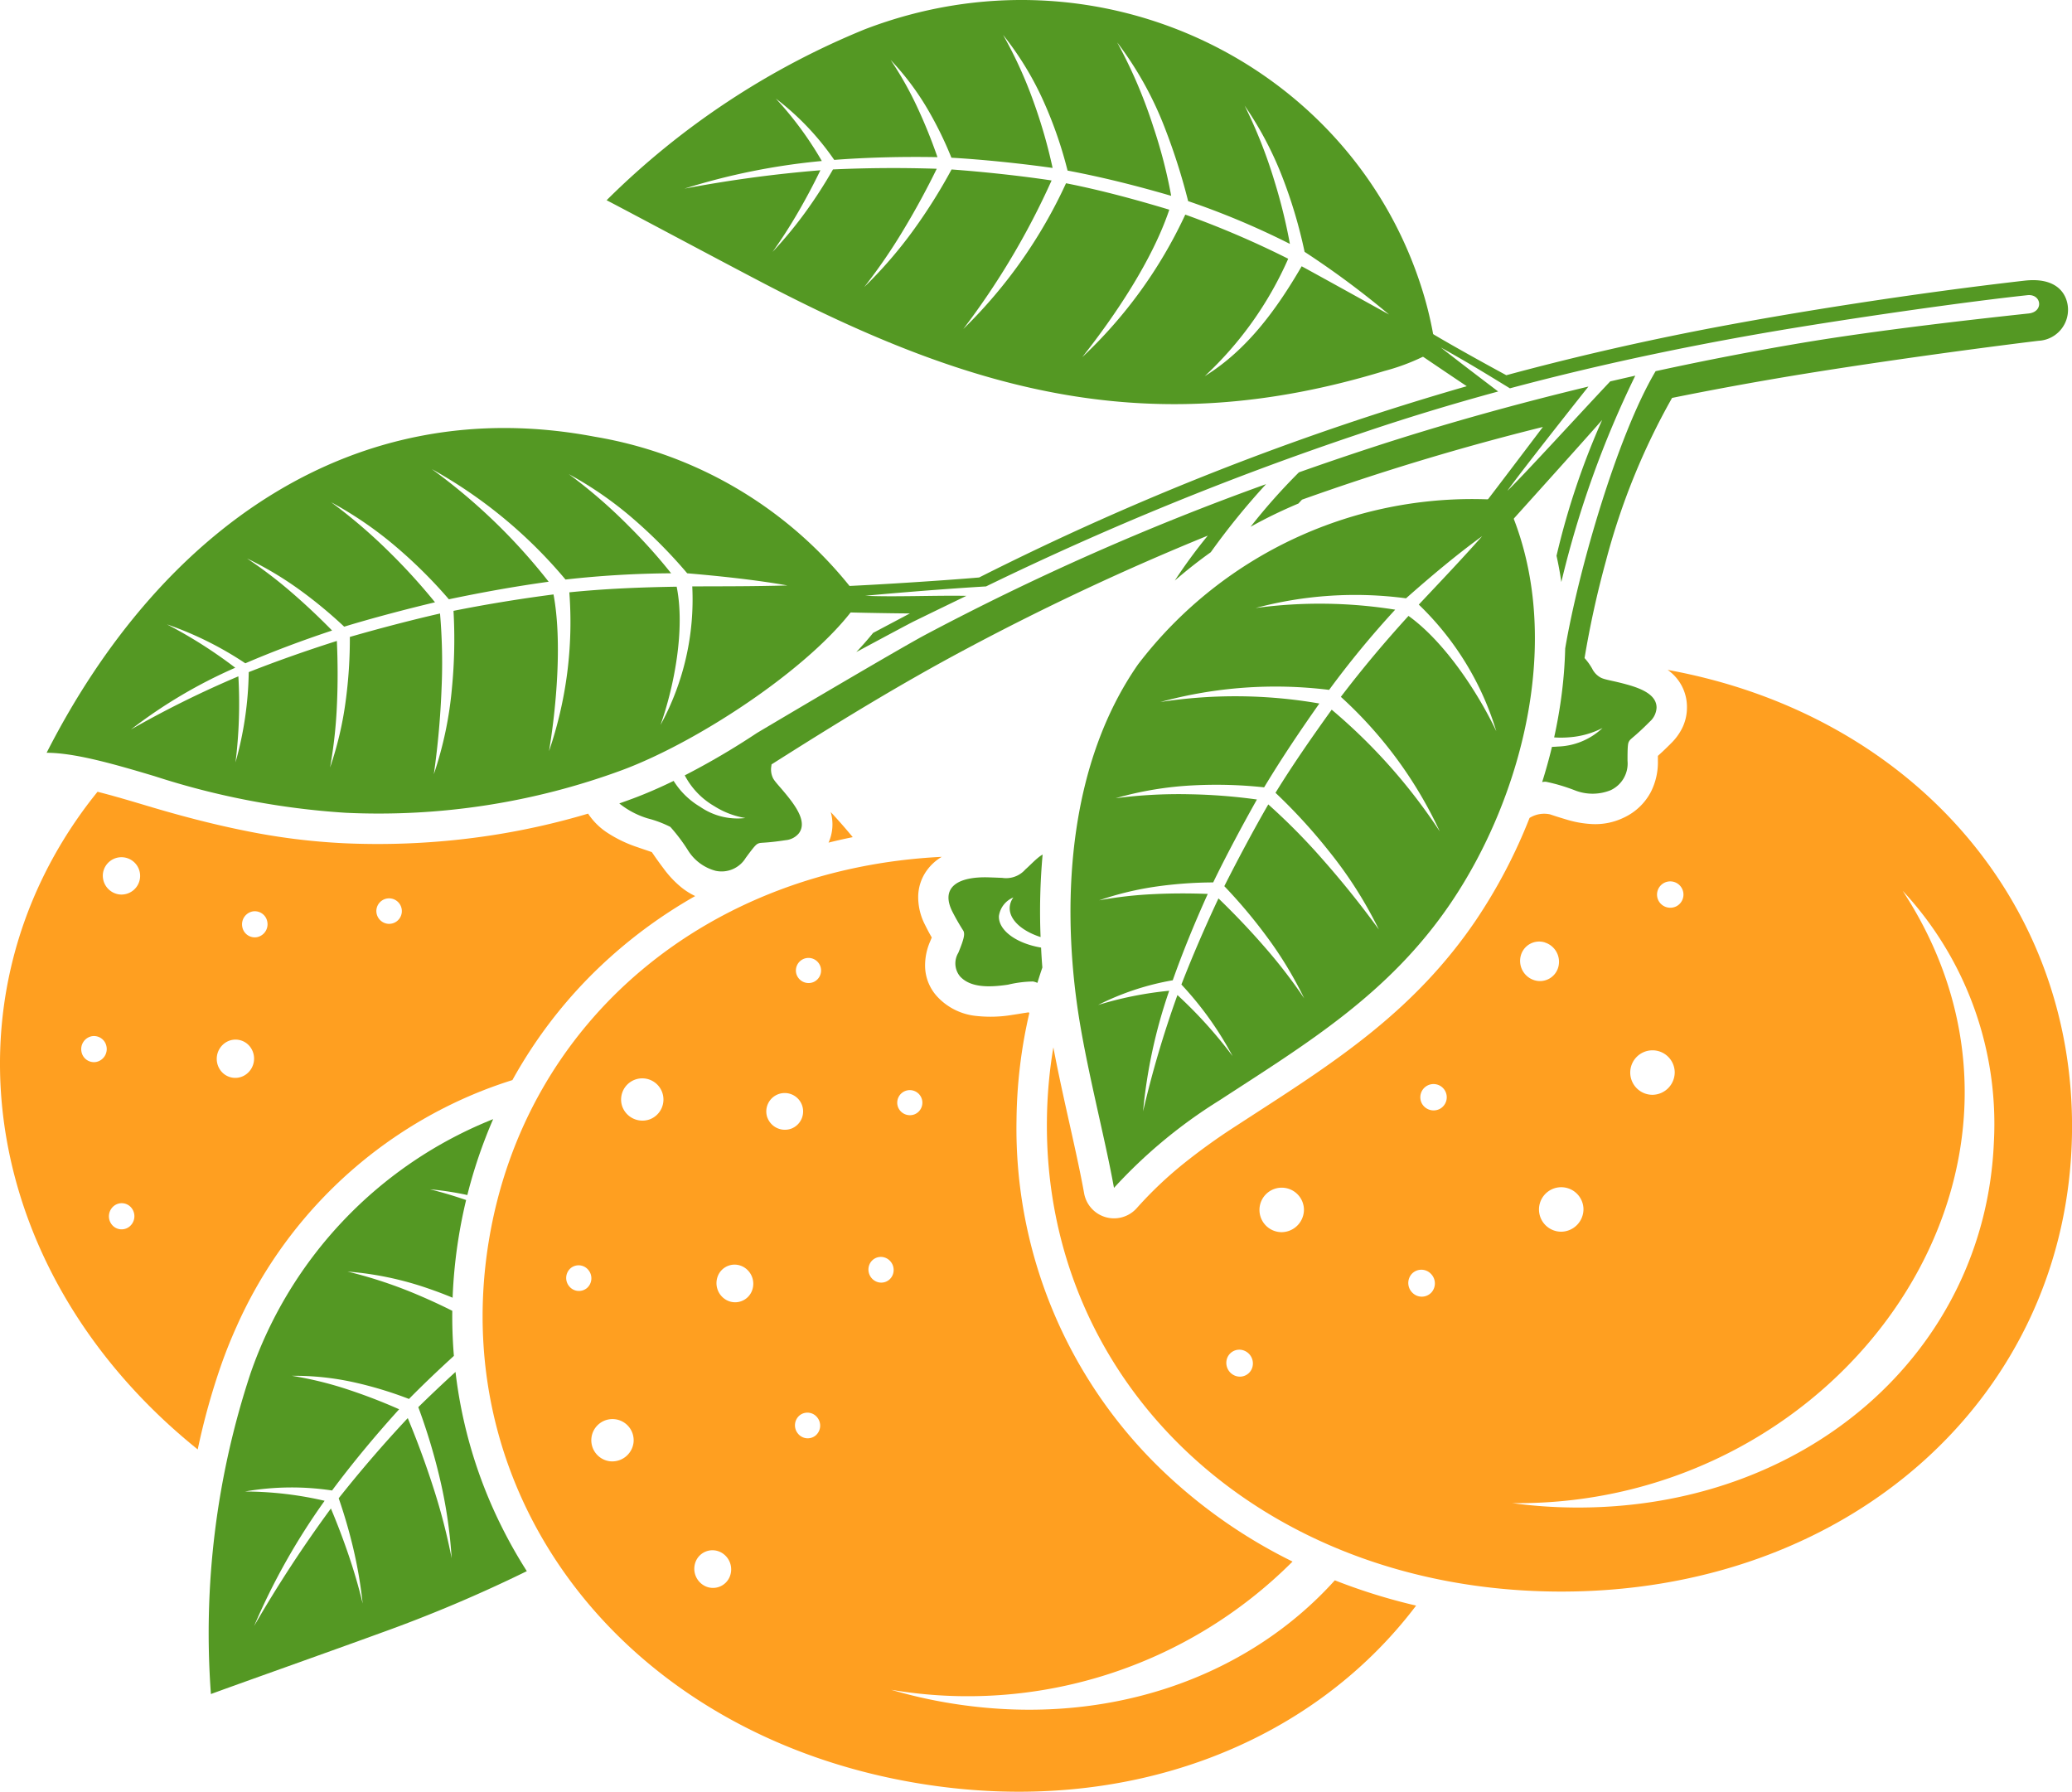 <svg xmlns="http://www.w3.org/2000/svg" width="161.061" height="139.263" viewBox="0 0 161.061 139.263">
  <defs>
    <style>
      .cls-1 {
        fill: #ff9f20;
      }

      .cls-1, .cls-2 {
        fill-rule: evenodd;
      }

      .cls-2 {
        fill: #549823;
      }
    </style>
  </defs>
  <g id="グループ_9284" data-name="グループ 9284" transform="translate(-2760.7 -2769.647)">
    <path id="パス_894" data-name="パス 894" class="cls-1" d="M2768.286,3175.513c-.231.286-.461.576-.686.872-11.742,15.49-8.224,36.832,8.47,50.251a53.207,53.207,0,0,1,1.867-6.69q.524-1.47,1.146-2.847a35,35,0,0,1,18.324-18.025q1.533-.648,3.123-1.146.692-1.252,1.475-2.44a36.582,36.582,0,0,1,4.8-5.864,37.746,37.746,0,0,1,5.961-4.8q.966-.628,1.974-1.2a5.373,5.373,0,0,1-1.08-.678,7.948,7.948,0,0,1-1.376-1.46c-.438-.581-.665-.912-.837-1.163l-.081-.115c-.1-.035-.293-.1-.443-.153-.192-.064-.414-.138-.671-.229a10.018,10.018,0,0,1-2.438-1.187,5.184,5.184,0,0,1-1.4-1.422,56.252,56.252,0,0,1-7.478,1.682,58.268,58.268,0,0,1-11.45.622,50.366,50.366,0,0,1-7.794-.984c-2.587-.521-5.1-1.189-7.63-1.948-1.3-.389-2.581-.767-3.773-1.069Zm.418,6.342a1.451,1.451,0,1,1,1.272,1.643,1.469,1.469,0,0,1-1.272-1.643Zm-.513,14.661a.986.986,0,0,1-1.159-.8,1.021,1.021,0,0,1,.787-1.193.986.986,0,0,1,1.159.8,1.022,1.022,0,0,1-.787,1.193Zm12.5-9.7a.986.986,0,0,1-1.158-.8,1.022,1.022,0,0,1,.787-1.193.986.986,0,0,1,1.158.8,1.022,1.022,0,0,1-.787,1.193Zm-9.741,21.086a1.036,1.036,0,0,1-.2,1.423.973.973,0,0,1-1.386-.2,1.035,1.035,0,0,1,.2-1.423.972.972,0,0,1,1.386.2Zm19.014-23.246a.991.991,0,1,1,.868,1.122,1,1,0,0,1-.868-1.122Zm-9.8,10.717a1.515,1.515,0,0,1-.3,2.083,1.423,1.423,0,0,1-2.03-.291,1.515,1.515,0,0,1,.3-2.083,1.424,1.424,0,0,1,2.03.291Zm44.931-15.9q.936-.235,1.89-.428-.82-.995-1.713-1.955A3.463,3.463,0,0,1,2825.1,3179.482Z" transform="translate(0 -344.33)"/>
    <path id="パス_895" data-name="パス 895" class="cls-2" d="M2867.788,3388.053a64.313,64.313,0,0,1,3.075-24.915,32.8,32.8,0,0,1,18.864-19.771q-.316.724-.6,1.465a37.833,37.833,0,0,0-1.407,4.435,23.341,23.341,0,0,0-2.905-.444c.926.226,1.871.51,2.81.832q-.332,1.382-.567,2.811a38.708,38.708,0,0,0-.483,4.781c-.611-.254-1.241-.494-1.889-.715a25.033,25.033,0,0,0-6.278-1.316,34.961,34.961,0,0,1,5.636,1.885c.864.368,1.7.76,2.506,1.164q-.012,1.049.035,2.087.031.712.09,1.417c-1.23,1.122-2.455,2.292-3.492,3.347a29.929,29.929,0,0,0-4.353-1.311,21.358,21.358,0,0,0-4.753-.488,27.833,27.833,0,0,1,4.254,1.032,43.182,43.182,0,0,1,4.089,1.569c-1.914,2.112-3.678,4.246-5.215,6.313a21.051,21.051,0,0,0-6.772.08,27.726,27.726,0,0,1,6.193.721,51.51,51.51,0,0,0-5.48,9.731,98.532,98.532,0,0,1,5.969-9.132c.49,1.166.955,2.384,1.375,3.62s.792,2.5,1.094,3.766a34.607,34.607,0,0,0-.728-4.274,40.311,40.311,0,0,0-1.135-3.908c1.637-2.069,3.438-4.168,5.368-6.23.691,1.656,1.354,3.437,1.949,5.281a47.347,47.347,0,0,1,1.462,5.611,36.873,36.873,0,0,0-.92-6.208,46.566,46.566,0,0,0-1.672-5.535c.883-.867,1.877-1.81,2.893-2.737a36.307,36.307,0,0,0,3.643,12.14,37.294,37.294,0,0,0,1.9,3.344,110.769,110.769,0,0,1-11.366,4.807C2877.313,3384.648,2869.487,3387.422,2867.788,3388.053Z" transform="translate(-90.693 -486.734)"/>
    <path id="パス_896" data-name="パス 896" class="cls-1" d="M3043.818,3208.9c-18.082.892-32.387,12.641-35.208,29.865-3.323,20.287,10.877,38.461,33.47,42.161,16.073,2.632,30.453-3.035,38.613-13.828a45.306,45.306,0,0,1-6.319-1.965c-6.876,7.633-17.882,11.521-29.906,9.551a37.967,37.967,0,0,1-4.581-1.043,35.673,35.673,0,0,0,31.2-9.966,40.313,40.313,0,0,1-9.591-6.581,36.816,36.816,0,0,1-11.865-27.739,38.288,38.288,0,0,1,1-8.33l-.074-.038c-.155.028-.307.045-.461.072-.22.037-.479.08-.785.125a10.2,10.2,0,0,1-2.777.086,4.782,4.782,0,0,1-3.019-1.457,3.559,3.559,0,0,1-.991-2.41,4.665,4.665,0,0,1,.4-1.944c.045-.11.085-.207.119-.292-.141-.239-.313-.554-.524-.982a4.69,4.69,0,0,1-.53-2.23,3.543,3.543,0,0,1,.671-2,3.833,3.833,0,0,1,1.166-1.059Zm-27.591,33.527a.972.972,0,0,1-1.38-.164,1.009,1.009,0,0,1,.136-1.4.973.973,0,0,1,1.38.165,1.008,1.008,0,0,1-.136,1.4Zm1.765,13.449a1.646,1.646,0,1,1,1.868-1.439,1.668,1.668,0,0,1-1.868,1.439Zm1-27.554a1.646,1.646,0,1,1,2.147.975,1.668,1.668,0,0,1-2.147-.975Zm15.019,25.558a.973.973,0,0,1-1.38-.164,1.008,1.008,0,0,1,.136-1.4.972.972,0,0,1,1.38.164,1.008,1.008,0,0,1-.136,1.4Zm5.5-13.785a1.022,1.022,0,0,1,.48,1.334.959.959,0,0,1-1.3.466,1.022,1.022,0,0,1-.481-1.334.96.96,0,0,1,1.3-.466Zm.906-11.755a.977.977,0,1,1,1.275.579.99.99,0,0,1-1.275-.579Zm-7.876-10.272a.978.978,0,1,1,1.275.578.991.991,0,0,1-1.275-.578Zm-5.921,44.873a1.5,1.5,0,0,1,.7,1.954,1.406,1.406,0,0,1-1.905.683,1.5,1.5,0,0,1-.7-1.954,1.406,1.406,0,0,1,1.905-.682Zm1.719-22.2a1.5,1.5,0,0,1,.7,1.954,1.405,1.405,0,0,1-1.9.683,1.5,1.5,0,0,1-.7-1.954,1.4,1.4,0,0,1,1.9-.682Zm1.927-11.566a1.431,1.431,0,1,1,1.867.847A1.45,1.45,0,0,1,3030.27,3229.176Z" transform="translate(-209.915 -372.654)"/>
    <path id="パス_897" data-name="パス 897" class="cls-1" d="M3297.912,3142.421a36.211,36.211,0,0,0-.5,5.656c-.225,20.556,16.552,36.381,39.445,36.632s40.013-15.2,40.238-35.759c.2-18.072-12.745-32.485-31.432-35.876a3.507,3.507,0,0,1,1.5,2.931,3.594,3.594,0,0,1-.392,1.636,4.415,4.415,0,0,1-.82,1.116c-.458.462-.8.777-1.047,1,0,.109,0,.233,0,.377a5.086,5.086,0,0,1-.533,2.4,4.528,4.528,0,0,1-2.117,2.023,5.077,5.077,0,0,1-2.466.5,8.112,8.112,0,0,1-2.019-.361c-.6-.177-.967-.3-1.242-.392a2.146,2.146,0,0,0-1.6.277,41.14,41.14,0,0,1-4.168,7.949c-4.733,6.979-10.781,10.9-17.206,15.056q-.721.467-1.447.939a47.864,47.864,0,0,0-4.082,2.934,30.335,30.335,0,0,0-3.624,3.444,2.362,2.362,0,0,1-4.1-1.169c-.287-1.594-.7-3.457-1.134-5.4s-.883-3.966-1.25-5.909Zm35.675,35.417c25.688.3,44.413-26.1,30.347-47.593a26.588,26.588,0,0,1,7.087,19.552c-.694,16.316-14.633,28.582-32.749,28.381a38.028,38.028,0,0,1-4.686-.34ZM3344.5,3146.1a1.729,1.729,0,1,1,1.712-1.79,1.752,1.752,0,0,1-1.712,1.79Zm-7.092,10.641a1.729,1.729,0,1,1,1.711-1.79,1.752,1.752,0,0,1-1.711,1.79Zm-21.728.036a1.729,1.729,0,1,1,1.711-1.79,1.753,1.753,0,0,1-1.711,1.79Zm11.625,4.682a1.022,1.022,0,0,1-1.459.048,1.059,1.059,0,0,1-.08-1.48,1.022,1.022,0,0,1,1.459-.048,1.059,1.059,0,0,1,.081,1.48Zm-14.631,4.5a1.073,1.073,0,0,1,.71,1.31,1.008,1.008,0,0,1-1.277.69,1.073,1.073,0,0,1-.71-1.31,1.008,1.008,0,0,1,1.277-.69Zm32.288-34.931a1.027,1.027,0,1,1,1.416.4,1.04,1.04,0,0,1-1.416-.4Zm-18.4,15.753a1.027,1.027,0,1,1,1.416.4,1.041,1.041,0,0,1-1.416-.4Zm9.559-12.519a1.571,1.571,0,0,1,1.04,1.918,1.476,1.476,0,0,1-1.87,1.01,1.571,1.571,0,0,1-1.04-1.917A1.476,1.476,0,0,1,3336.122,3134.258Z" transform="translate(-455.333 -291.358)"/>
    <path id="パス_898" data-name="パス 898" class="cls-2" d="M3130.969,2930.638q.141-.154.283-.305a195.536,195.536,0,0,1,18.725-5.651c-1.425,1.884-3.328,4.4-4.911,6.466l2.2,1.155c2.433-2.7,5.512-6.121,7.317-8.164a59.023,59.023,0,0,0-3.546,10.555q.226,1.014.374,2.04a77.253,77.253,0,0,1,5.748-16.039q-.97.218-1.949.446c-2.188,2.315-7.042,7.629-7.993,8.5,1.062-1.473,4.594-5.949,6.3-8.1-5.659,1.361-11.473,2.974-17.143,4.839q-2.739.9-5.362,1.83a46.561,46.561,0,0,0-3.759,4.233q.339-.19.682-.373,1.46-.773,3.035-1.435Zm18.954,21.639q.425-1.347.759-2.73.231-.005.467-.025a5.289,5.289,0,0,0,3.464-1.442h0a6.7,6.7,0,0,1-2.582.722,7.632,7.632,0,0,1-1.179.01q.332-1.5.543-3.032a34.763,34.763,0,0,0,.316-3.885c1.037-6.107,4.067-16.566,7.029-21.549,3.94-.858,7.753-1.589,11.33-2.191,5.9-.994,13.539-1.852,17.667-2.294,1.194-.128,1.005-1.541-.1-1.421-4.888.527-12.476,1.625-17.858,2.5-7.241,1.18-14.807,2.72-22.365,4.739-1.87-1.141-3.152-1.941-5.371-3.175,1.435,1.127,3.047,2.35,4.458,3.421-3.639.99-7.272,2.093-10.865,3.319a242.52,242.52,0,0,0-28.944,11.832c-2.856.169-6.468.455-9.388.726,2.093.108,5.67-.041,7.859.008-1.3.629-2.639,1.278-4.021,1.952-.39.19-2.415,1.277-4.533,2.414.475-.5.912-1,1.306-1.487l2.855-1.513c-2.085-.015-4.661-.068-6.409-.127l-.808-1.927c2.171.005,10.079-.516,12.606-.742a217.1,217.1,0,0,1,37.9-14.865c-1.365-.915-3.261-2.195-4.376-2.957l.782-1.689c1.3.83,4.337,2.529,6.669,3.791q7.24-1.957,14.777-3.439c7.244-1.419,16.959-2.935,25.5-3.91,2.215-.253,3.133.731,3.341,1.8a2.411,2.411,0,0,1-2.255,2.873c-6.191.756-14.65,1.949-20.4,2.935q-4.1.7-8.079,1.506a53.1,53.1,0,0,0-5.144,12.685,75.041,75.041,0,0,0-1.658,7.535,4.671,4.671,0,0,1,.591.822,1.586,1.586,0,0,0,.705.717c.367.167.941.221,2.051.532,1.261.353,2.252.856,2.25,1.784a1.555,1.555,0,0,1-.526,1.085c-1.2,1.206-1.484,1.309-1.6,1.514-.088.152-.134.233-.131,1.534a2.286,2.286,0,0,1-1.325,2.288,3.756,3.756,0,0,1-2.781,0,14.2,14.2,0,0,0-2.254-.666,1.192,1.192,0,0,0-.267.029Zm-25.773-17.851c-.888.635-1.74,1.3-2.543,1.987-.082.069-.163.139-.244.209a40.927,40.927,0,0,1,2.567-3.494,200.62,200.62,0,0,0-18.647,8.737c-5.3,2.813-10.33,5.913-15.266,9.046,0,.04-.008.08-.012.12a1.534,1.534,0,0,0,.135.961c.189.341.6.712,1.286,1.592.775,1,1.255,1.959.72,2.677a1.5,1.5,0,0,1-1.032.539c-1.621.248-1.9.163-2.114.254-.156.067-.238.1-.983,1.114a2.2,2.2,0,0,1-2.343,1.013,3.621,3.621,0,0,1-2.155-1.6,13.677,13.677,0,0,0-1.366-1.812,8.551,8.551,0,0,0-1.769-.664,6.587,6.587,0,0,1-2.2-1.161q.53-.185,1.055-.38c1-.372,2.065-.834,3.17-1.371a6.068,6.068,0,0,0,2.059,2.012,5.106,5.106,0,0,0,3.515.872h0a6.481,6.481,0,0,1-2.418-.924,5.964,5.964,0,0,1-2.292-2.391,58.2,58.2,0,0,0,5.62-3.3c4.549-2.7,11.024-6.509,12.973-7.569a203.229,203.229,0,0,1,26.593-11.766,55.418,55.418,0,0,0-4.3,5.294Zm-13.06,23.492a2.137,2.137,0,0,0-.259.171c-.382.295-.712.661-1.083.986a1.988,1.988,0,0,1-1.8.654c-.268-.011-.606-.025-1.038-.039-2.466-.078-3.751.805-2.847,2.64a17.489,17.489,0,0,0,.872,1.522c.11.246.074.562-.4,1.707a1.585,1.585,0,0,0,.141,1.834c.794.855,2.186.866,3.72.639a8.914,8.914,0,0,1,1.941-.249,1.442,1.442,0,0,1,.347.109q.183-.6.386-1.195-.063-.769-.1-1.549c-1.918-.319-3.334-1.344-3.276-2.458a1.84,1.84,0,0,1,1.124-1.439,1.422,1.422,0,0,0-.286.77c-.049.952.939,1.841,2.4,2.308A49.243,49.243,0,0,1,3111.09,2957.918Z" transform="translate(-269.345 -121.849)"/>
    <path id="パス_899" data-name="パス 899" class="cls-2" d="M3071.7,2785.211a61.34,61.34,0,0,1,20.088-13.293c17.97-6.878,37.322,2.507,43.082,19.547a28.8,28.8,0,0,1,1.276,5.387,16.363,16.363,0,0,1-3.97,1.625c-17.967,5.475-31.777,1.8-48.312-6.834-3.394-1.772-10.583-5.616-12.164-6.433Zm54.257,4.012a37.579,37.579,0,0,0-1.731-5.822,26.936,26.936,0,0,0-2.931-5.545,37.633,37.633,0,0,1,2.32,5.872,42.069,42.069,0,0,1,1.2,4.877,61.329,61.329,0,0,0-7.91-3.325,48.274,48.274,0,0,0-1.763-5.56,26.935,26.935,0,0,0-3.751-6.776,37.66,37.66,0,0,1,2.81,6.568,38.681,38.681,0,0,1,1.386,5.356c-2.671-.777-5.242-1.43-8.055-1.963a32.326,32.326,0,0,0-1.812-5.263,24.131,24.131,0,0,0-3.2-5.283,33.233,33.233,0,0,1,2.363,5.18,40.1,40.1,0,0,1,1.486,5.161c-2.462-.347-5.449-.658-7.865-.794a28.458,28.458,0,0,0-1.931-3.911,20.856,20.856,0,0,0-2.791-3.684,26.778,26.778,0,0,1,2.067,3.667,40.689,40.689,0,0,1,1.57,3.884c-2.8-.05-5.51.022-8.025.213a20.848,20.848,0,0,0-4.54-4.767,26.992,26.992,0,0,1,3.576,4.853,51.532,51.532,0,0,0-10.678,2.148,99.293,99.293,0,0,1,10.567-1.428c-.52,1.073-1.095,2.16-1.713,3.227s-1.289,2.118-2.005,3.118a31.848,31.848,0,0,0,2.615-3.173,36.684,36.684,0,0,0,2.081-3.236c2.582-.12,5.3-.143,8.066-.052-.743,1.521-1.594,3.1-2.537,4.668a43.186,43.186,0,0,1-3.1,4.526,33.994,33.994,0,0,0,3.889-4.511,42.25,42.25,0,0,0,2.9-4.629c2.414.177,5.337.485,7.776.855a58.958,58.958,0,0,1-6.865,11.547,37.975,37.975,0,0,0,7.986-11.33c2.727.538,5.406,1.265,8.028,2.055-1.329,3.957-4.241,8.266-6.769,11.464a35.973,35.973,0,0,0,8.012-11.082,71.645,71.645,0,0,1,8,3.431,27.723,27.723,0,0,1-6.489,9.126c3.249-2,5.554-5.133,7.536-8.542,2.235,1.223,4.39,2.42,6.792,3.751A68.466,68.466,0,0,0,3125.958,2789.223Z" transform="translate(-263.848 0)"/>
    <path id="パス_900" data-name="パス 900" class="cls-2" d="M2829.347,3015.667a54.674,54.674,0,0,1-21.481,3.32,60.416,60.416,0,0,1-14.85-2.84c-3.151-.944-6.221-1.825-8.41-1.824,8.886-17.437,23.937-28.1,42.589-24.569a32.234,32.234,0,0,1,20.632,12.653c-3.123,4.826-12.291,10.958-18.48,13.26Zm5.049-15.3a38.418,38.418,0,0,0-4.156-4.2,28.3,28.3,0,0,0-5.041-3.5,39.594,39.594,0,0,1,4.676,4.051,42.362,42.362,0,0,1,3.275,3.653,77.764,77.764,0,0,0-8.211.486,36.913,36.913,0,0,0-10.392-8.584,45.361,45.361,0,0,1,9.084,8.755c-2.622.363-5.123.813-7.757,1.364a37.247,37.247,0,0,0-3.979-3.972,29.292,29.292,0,0,0-5.173-3.571,40.891,40.891,0,0,1,4.414,3.766,46.636,46.636,0,0,1,3.66,4.011c-2.253.538-4.94,1.246-7.059,1.895a35.4,35.4,0,0,0-3.456-2.858,26.813,26.813,0,0,0-4.094-2.441,34.484,34.484,0,0,1,3.467,2.643c1.108.955,2.169,1.961,3.142,2.955-2.408.8-4.686,1.662-6.744,2.548a26.669,26.669,0,0,0-6.088-3.025,36.338,36.338,0,0,1,5.306,3.37,38.427,38.427,0,0,0-8.108,4.8,78.43,78.43,0,0,1,8.349-4.131,37.055,37.055,0,0,1-.223,6.688,27.239,27.239,0,0,0,1.029-7.016c2.143-.846,4.446-1.66,6.85-2.424.071,1.571.082,3.23.008,4.9a36.234,36.234,0,0,1-.537,4.939,26.7,26.7,0,0,0,1.214-5.166,36.334,36.334,0,0,0,.325-4.985c2.134-.616,4.765-1.31,7.009-1.82a44.631,44.631,0,0,1,.119,5.839,65.066,65.066,0,0,1-.6,6.652,28.708,28.708,0,0,0,1.411-6.739,39.168,39.168,0,0,0,.118-5.959c2.566-.514,5.19-.939,7.774-1.276.683,3.641.216,8.8-.349,12.18a31,31,0,0,0,1.579-12.344c2.918-.293,5.6-.391,8.343-.438.664,3.285-.18,7.708-1.255,10.746a20.324,20.324,0,0,0,2.467-10.768c2.45-.01,4.76,0,7.4-.074C2839.786,3000.892,2837.07,3000.6,2834.4,3000.371Z" transform="translate(-20.282 -186.165)"/>
    <path id="パス_901" data-name="パス 901" class="cls-2" d="M3312.909,3078.79c-.727-4.05-2.215-9.59-2.858-14.157-1.216-8.627-.569-18.93,4.737-26.543a32.67,32.67,0,0,1,28.586-12.732c4.757,10.148,1.345,22.989-4.291,31.3-4.8,7.084-11.229,10.938-17.987,15.338a38.917,38.917,0,0,0-8.187,6.795Zm22.7-45.824a30,30,0,0,0-11.692.755,37.154,37.154,0,0,1,10.851.129,72.682,72.682,0,0,0-5.136,6.234,33.918,33.918,0,0,0-13.123.945,38.154,38.154,0,0,1,12.364.114c-1.506,2.139-2.913,4.228-4.293,6.516a34.738,34.738,0,0,0-5.514-.153,26.583,26.583,0,0,0-6.031,1,37.578,37.578,0,0,1,5.659-.311,43.956,43.956,0,0,1,5.327.409c-1.132,2.007-2.436,4.45-3.4,6.445a32.445,32.445,0,0,0-4.367.313,24.183,24.183,0,0,0-4.5,1.079,31.44,31.44,0,0,1,4.221-.481c1.428-.071,2.86-.07,4.224-.016-1.048,2.317-1.969,4.582-2.722,6.711a20.664,20.664,0,0,0-5.8,1.92,28.026,28.026,0,0,1,5.524-1.105,40.027,40.027,0,0,0-2.031,9.376,80.257,80.257,0,0,1,2.672-9.042,34.68,34.68,0,0,1,4.287,4.746,26.1,26.1,0,0,0-3.979-5.565c.839-2.16,1.808-4.41,2.881-6.694,1.169,1.13,2.36,2.368,3.5,3.677a40.259,40.259,0,0,1,3.164,4.092,29.993,29.993,0,0,0-2.87-4.744,40.186,40.186,0,0,0-3.339-3.976c1-1.981,2.272-4.374,3.418-6.353a48.753,48.753,0,0,1,4.248,4.3c1.468,1.66,2.965,3.515,4.346,5.422a32.278,32.278,0,0,0-3.86-6.065,43.024,43.024,0,0,0-4.174-4.56c1.36-2.212,2.868-4.37,4.368-6.461a43.8,43.8,0,0,1,8.4,9.459,32.762,32.762,0,0,0-7.688-10.457c1.755-2.3,3.447-4.3,5.259-6.291,2.792,2,5.38,5.918,6.825,8.965a22.808,22.808,0,0,0-6.025-9.844c1.643-1.751,3.208-3.384,4.928-5.32C3339.611,3029.523,3337.571,3031.233,3335.611,3032.966Z" transform="translate(-465.617 -216.815)"/>
  </g>
</svg>
